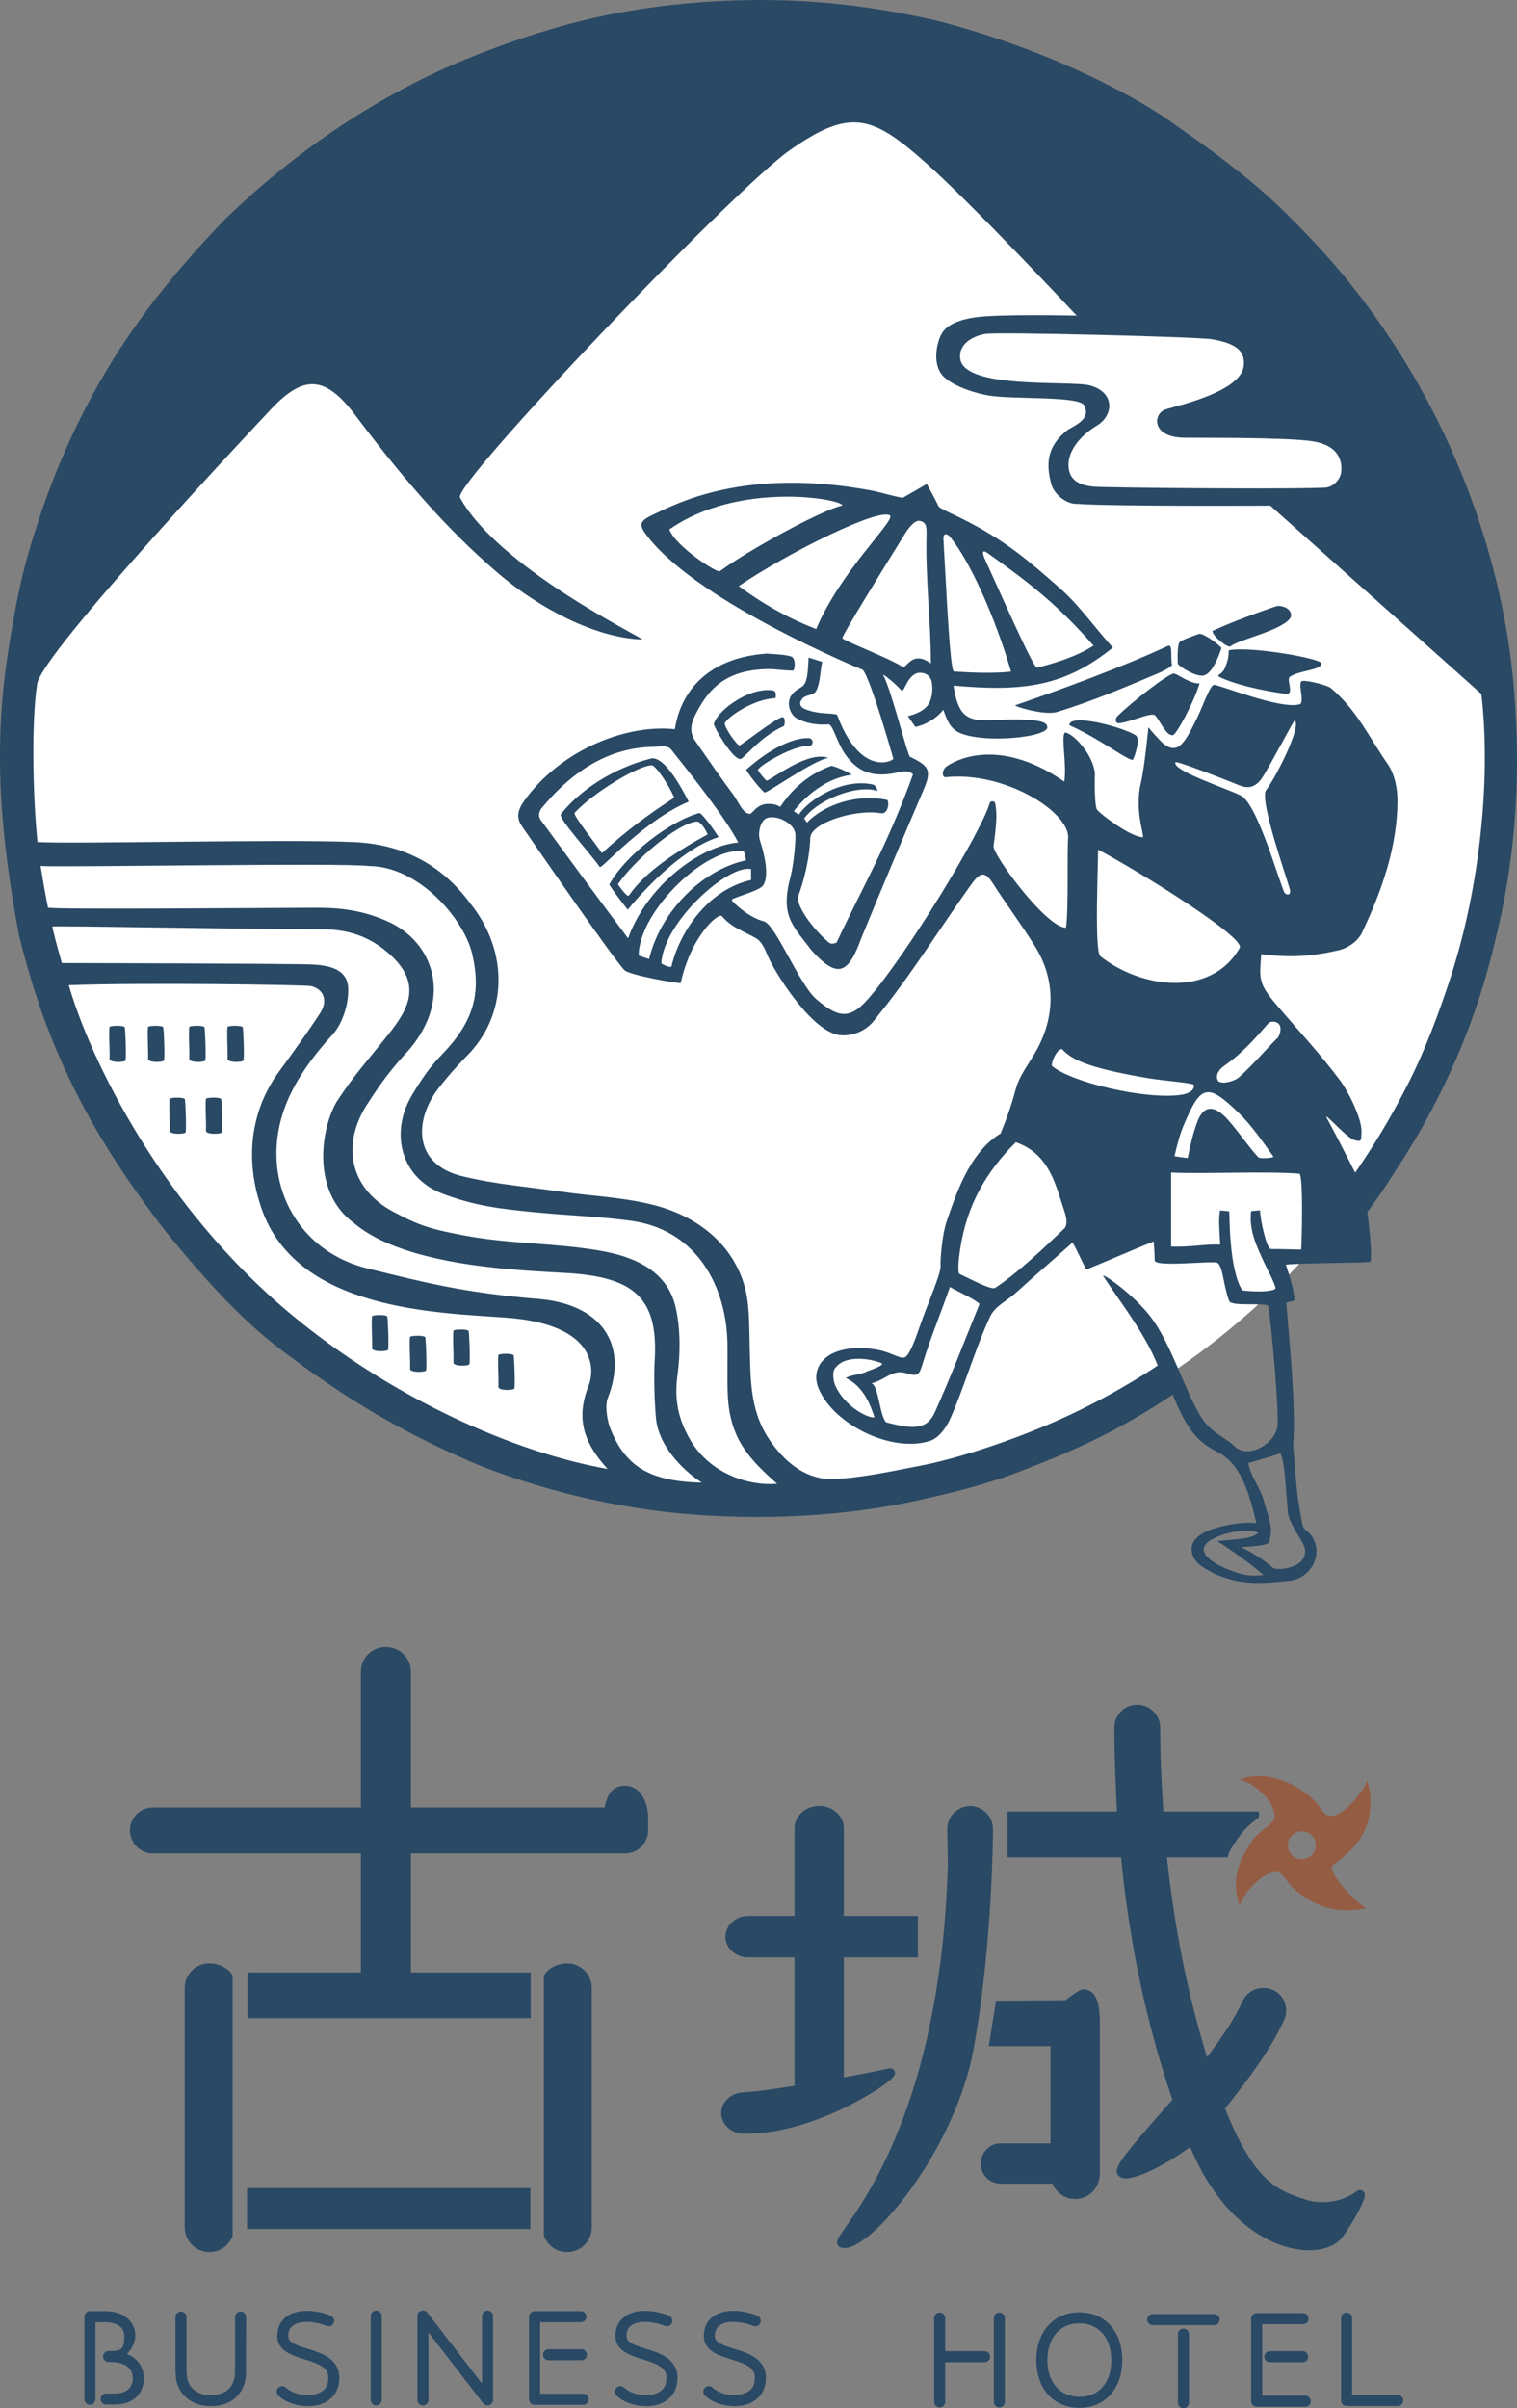<?xml version="1.0" encoding="utf-8"?>
<!-- Generator: Adobe Illustrator 16.0.4, SVG Export Plug-In . SVG Version: 6.00 Build 0)  -->
<!DOCTYPE svg PUBLIC "-//W3C//DTD SVG 1.1//EN" "http://www.w3.org/Graphics/SVG/1.1/DTD/svg11.dtd">
<svg version="1.1" id="レイヤー_1" xmlns="http://www.w3.org/2000/svg" xmlns:xlink="http://www.w3.org/1999/xlink" x="0px"
	 y="0px" width="143.81px" height="228.274px" viewBox="0 0 143.81 228.274" enable-background="new 0 0 143.81 228.274"
	 xml:space="preserve">
<rect x="0" y="0" width="143.81" height="228.274" fill="#808080" stroke="none"/>
<g>
	<g>
		<path fill="#294965" d="M68.85,200.694c-0.031-0.1-0.051-0.202-0.06-0.31C68.799,200.492,68.818,200.595,68.85,200.694z"/>
		<path fill="#294965" d="M68.973,200.978c-0.034-0.059-0.058-0.123-0.083-0.188C68.915,200.854,68.938,200.919,68.973,200.978z"/>
		<path fill="#294965" d="M84.846,196.509c0-0.15-0.074-0.289-0.199-0.371c-0.053-0.035-0.143-0.078-0.267-0.078
			c-0.032,0-0.069,0.002-0.112,0.01c-0.037,0.008-1.896,0.416-4.274,0.846v-11.377h6.604h0.418v-0.418v-3.087v-0.418h-0.418h-6.604
			v-8.321c0-1.162-1.048-2.107-2.337-2.107s-2.336,0.945-2.336,2.107v8.321h-4.412c-1.18,0-2.139,0.893-2.139,1.99
			c0,1.048,0.979,1.933,2.139,1.933h4.412v12.164c-2.232,0.373-3.878,0.586-4.896,0.635c-0.629,0.036-1.209,0.311-1.595,0.756
			c-0.333,0.381-0.493,0.853-0.454,1.326c0.077,1.033,1.022,1.844,2.15,1.844c0.049,0,0.096-0.002,0.144-0.004h0.003
			c3.599,0,7.183-1.383,9.553-2.545C81.2,199.237,84.846,197.292,84.846,196.509z"/>
		<path fill="#294965" d="M68.79,200.385c0.009,0.107,0.028,0.21,0.06,0.31C68.818,200.595,68.799,200.492,68.79,200.385z"/>
		<path fill="#294965" d="M68.89,200.79c0.025,0.064,0.049,0.129,0.083,0.188C68.938,200.919,68.915,200.854,68.89,200.79z"/>
		<path fill="#294965" d="M91.93,171.187h-0.015l-0.015,0.001c-1.201,0.086-2.107,1.032-2.107,2.203l0.066,3.251
			c-0.605,21.582-7.455,31.299-9.706,34.492c-0.659,0.934-0.882,1.25-0.772,1.589c0.047,0.15,0.163,0.266,0.314,0.318
			c0.111,0.038,0.232,0.058,0.361,0.058c2.756,0,10.502-9.445,12.225-18.816c1.832-9.978,1.854-20.784,1.854-20.892
			C94.135,172.176,93.146,171.187,91.93,171.187z"/>
		<path fill="#294965" d="M102.704,188.574c-0.27,0-0.604,0.199-1.565,0.925c-0.055,0.041-0.104,0.079-0.146,0.109l-6.209,0.039
			l-0.353,0.002l-0.058,0.349l-0.562,3.468l-0.078,0.485h0.49h5.363v9.222h-4.742c-1.033,0-1.874,0.869-1.874,1.939
			c0,1.033,0.841,1.873,1.874,1.873h4.926c0.353,0.871,1.197,1.457,2.154,1.457c1.31,0,2.337-1.057,2.337-2.404v-14.291
			C104.261,190.879,104.261,188.574,102.704,188.574z"/>
		<path fill="#294965" d="M129.357,207.897c-0.067-0.18-0.234-0.295-0.425-0.295c-0.113,0-0.226,0.041-0.341,0.125
			c-1.152,0.84-2.369,1.018-3.186,1.018c-0.851,0-1.443-0.188-1.449-0.189l-0.232-0.075c-2.562-0.835-4.779-1.556-7.592-8.616
			c2.819-3.5,4.6-6.162,5.593-8.37c0.246-0.532,0.269-1.153,0.059-1.697c-0.202-0.531-0.606-0.948-1.136-1.175
			c-0.268-0.123-0.562-0.188-0.873-0.188c-0.854,0-1.634,0.492-1.986,1.256c-0.637,1.434-1.739,3.172-3.365,5.307
			c-1.824-5.93-3.1-12.294-3.799-18.938h5.018h0.725l0.119-0.382c0.242-0.594,1.206-2.011,1.943-2.676
			c0.32-0.289,0.782-0.589,0.88-0.727c0.108-0.154,0.003-0.559,0.003-0.559h-0.987h-8.038c-0.204-2.877-0.303-5.492-0.303-7.986
			c0-1.178-0.988-2.139-2.203-2.139c-1.16,0-2.141,0.98-2.141,2.139c0,2.819,0.126,5.547,0.245,7.986h-9.959h-0.418v0.418v3.507
			v0.418h0.418h10.348c0.769,8.021,2.405,15.749,4.869,22.976l-0.216,0.243c-4.086,4.616-5.175,5.962-5.055,6.636
			c0.021,0.118,0.078,0.225,0.164,0.305c0.109,0.141,0.312,0.277,0.688,0.277c1.174,0,3.924-1.363,6.102-2.992
			c2.993,7.222,7.914,9.801,11.278,9.801c1.313,0,2.407-0.391,3.005-1.076C127.55,211.769,129.609,208.556,129.357,207.897z"/>
		<path fill="#955C44" d="M117.477,180.647c-0.07-0.317-0.15-0.634-0.211-0.953c-0.271-1.4-0.006-2.711,0.682-3.944
			c0.269-0.481,0.51-0.978,0.861-1.407c0.365-0.449,0.82-0.796,1.268-1.152c0.176-0.139,0.344-0.287,0.5-0.447
			c0.281-0.292,0.295-0.641,0.191-1.012c-0.179-0.648-0.541-1.185-1.006-1.658c-0.602-0.615-1.301-1.084-2.117-1.367
			c-0.016-0.006-0.033-0.011-0.048-0.019c-0.007-0.003-0.011-0.013-0.034-0.046c0.257-0.069,0.499-0.148,0.748-0.199
			c1.15-0.23,2.262-0.051,3.342,0.358c1.264,0.479,2.366,1.206,3.256,2.233c0.166,0.19,0.311,0.401,0.453,0.611
			c0.304,0.451,0.688,0.594,1.205,0.42c0.514-0.172,0.93-0.503,1.31-0.873c0.702-0.684,1.296-1.451,1.708-2.346
			c0.006-0.016,0.017-0.027,0.047-0.072c0.059,0.258,0.115,0.483,0.158,0.712c0.125,0.68,0.175,1.364,0.105,2.056
			c-0.115,1.135-0.516,2.16-1.198,3.075c-0.535,0.718-1.195,1.307-1.905,1.845c-0.14,0.105-0.273,0.222-0.415,0.328
			c-0.108,0.082-0.134,0.184-0.114,0.316c0.163,1.086,2.459,3.342,3.111,3.666c0.037,0.019,0.071,0.039,0.107,0.059
			c0,0.013-0.002,0.024-0.002,0.037c-0.249,0.051-0.496,0.119-0.748,0.151c-2.32,0.288-4.328-0.403-6.039-1.966
			c-0.365-0.334-0.686-0.729-0.977-1.131c-0.309-0.43-0.652-0.582-1.234-0.396c-0.454,0.144-0.842,0.409-1.203,0.712
			c-0.642,0.54-1.178,1.17-1.561,1.921c-0.08,0.155-0.139,0.323-0.207,0.484C117.499,180.646,117.488,180.647,117.477,180.647z
			 M124.732,174.909c0-0.731-0.589-1.318-1.323-1.32c-0.731-0.002-1.316,0.588-1.315,1.324c0.001,0.731,0.594,1.326,1.32,1.323
			C124.139,176.233,124.734,175.636,124.732,174.909z"/>
		<path fill="#294965" d="M53.764,186.105c-0.736,0-1.707,0.362-2.141,1.056l-0.063,0.102v0.12v24.226v0.256v0.091l0.036,0.083
			c0.41,0.898,1.221,1.436,2.168,1.436c1.289,0,2.336-1.049,2.336-2.336v-22.696C56.1,187.153,55.053,186.105,53.764,186.105z"/>
		<path fill="#294965" d="M19.848,186.105c-1.289,0-2.337,1.048-2.337,2.336v22.696c0,1.287,1.048,2.336,2.337,2.336
			c0.949,0,1.758-0.537,2.166-1.436l0.039-0.083v-0.091v-0.256v-24.226v-0.12l-0.064-0.102
			C21.555,186.468,20.583,186.105,19.848,186.105z"/>
		<path fill="#294965" d="M59.234,169.272c-1.462,0-1.742,1.277-1.909,2.041c-0.001,0.009-0.003,0.017-0.005,0.025H38.953v-12.881
			c0-1.311-1.055-2.338-2.402-2.338c-1.289,0-2.338,1.049-2.338,2.338v12.881H14.457c-1.158,0-2.137,0.979-2.137,2.139
			c0,1.215,0.958,2.204,2.137,2.204h19.756v11.282H23.877h-0.418v0.419v3.507v0.418h0.418h26.016h0.416v-0.418v-3.507v-0.419h-0.416
			H38.953v-11.282h20.352c1.178,0,2.138-0.989,2.138-2.204v-1.191C61.442,171.075,60.854,169.272,59.234,169.272z"/>
		<polygon fill="#294965" points="23.841,207.409 23.422,207.409 23.422,207.827 23.422,210.863 23.422,211.281 23.841,211.281 
			49.855,211.281 50.273,211.281 50.273,210.863 50.273,207.827 50.273,207.409 49.855,207.409 		"/>
	</g>
	<g>
		<path fill="#294965" d="M93.34,222.87h-3.738v-3.14c0-0.288-0.234-0.522-0.523-0.522c-0.293,0-0.521,0.23-0.521,0.522v7.954
			c0,0.287,0.233,0.522,0.521,0.522c0.283,0,0.523-0.239,0.523-0.522v-3.769h3.738c0.293,0,0.522-0.229,0.522-0.522
			C93.862,223.104,93.628,222.87,93.34,222.87z"/>
		<path fill="#294965" d="M94.735,219.208c-0.292,0-0.522,0.23-0.522,0.522v7.954c0,0.287,0.234,0.522,0.522,0.522
			c0.284,0,0.523-0.239,0.523-0.522v-7.954C95.259,219.442,95.023,219.208,94.735,219.208z"/>
		<g>
			<path fill="#294965" d="M102.32,219.186c-2.438,0-4.075,1.821-4.075,4.534c0,2.703,1.638,4.521,4.075,4.521
				c2.436,0,4.072-1.817,4.072-4.521C106.393,221.007,104.756,219.186,102.32,219.186z M102.32,227.194
				c-1.841,0-3.028-1.364-3.028-3.475c0-2.119,1.188-3.489,3.028-3.489c1.838,0,3.026,1.37,3.026,3.489
				C105.347,225.862,104.188,227.194,102.32,227.194z"/>
		</g>
		<path fill="#294965" d="M115.101,219.354h-5.823c-0.295,0-0.524,0.229-0.524,0.521s0.229,0.523,0.524,0.523h5.823
			c0.288,0,0.522-0.235,0.522-0.523S115.389,219.354,115.101,219.354z"/>
		<path fill="#294965" d="M112.188,220.728c-0.287,0-0.521,0.234-0.521,0.523v6.5c0,0.293,0.229,0.523,0.521,0.523
			c0.289,0,0.523-0.236,0.523-0.523v-6.5C112.711,220.968,112.471,220.728,112.188,220.728z"/>
		<path fill="#294965" d="M123.748,227.093h-4.093v-6.783h3.868c0.293,0,0.523-0.23,0.523-0.521c0-0.289-0.234-0.525-0.523-0.525
			h-4.391c-0.283,0-0.523,0.24-0.523,0.525v7.828c0,0.284,0.24,0.523,0.523,0.523h4.615c0.289,0,0.521-0.234,0.521-0.523
			C124.27,227.323,124.041,227.093,123.748,227.093z"/>
		<path fill="#294965" d="M123.493,222.87h-3.114c-0.283,0-0.523,0.24-0.523,0.523c0,0.287,0.235,0.522,0.523,0.522h3.114
			c0.292,0,0.522-0.229,0.522-0.522C124.016,223.104,123.781,222.87,123.493,222.87z"/>
		<path fill="#294965" d="M132.496,227.026h-4.316v-7.296c0-0.292-0.229-0.522-0.521-0.522c-0.289,0-0.523,0.234-0.523,0.522v7.819
			c0,0.287,0.234,0.521,0.523,0.521h4.838c0.289,0,0.523-0.234,0.523-0.521C133.02,227.267,132.779,227.026,132.496,227.026z"/>
	</g>
	<g>
		<path fill="#294965" d="M12.018,223.128c0.509-0.472,0.806-1.109,0.806-1.758c0-0.625-0.267-1.199-0.749-1.62
			c-0.512-0.44-1.236-0.673-2.094-0.673H8.525c-0.283,0-0.523,0.239-0.523,0.523v7.829c0,0.284,0.24,0.523,0.523,0.523
			c0.289,0,0.522-0.235,0.522-0.523v-7.308H9.98c0.605,0,1.093,0.147,1.414,0.426c0.247,0.209,0.383,0.501,0.383,0.822v0.073
			c0.002,0.868-0.049,1.399-1.061,1.409h-0.425c-0.288,0-0.524,0.234-0.524,0.521c0,0.257,0.176,0.464,0.414,0.513l0.467,0.011
			c0.725,0.037,1.936,0.285,1.936,1.526c0,0.942-0.605,1.46-1.705,1.46h-0.812c-0.289,0-0.533,0.24-0.533,0.523
			c0,0.293,0.225,0.522,0.512,0.522h0.834c1.697,0,2.75-0.96,2.75-2.506C13.629,224.37,13.035,223.532,12.018,223.128z"/>
		<path fill="#294965" d="M22.808,219.111c-0.288,0-0.522,0.234-0.522,0.522v4.844l-0.021,0.669
			c-0.126,1.205-0.956,1.896-2.279,1.896c-1.301,0-2.174-0.717-2.277-1.861l-0.033-0.697v-4.85c0-0.288-0.235-0.522-0.523-0.522
			c-0.283,0-0.523,0.239-0.523,0.522v4.857l0.033,0.783c0.158,1.682,1.493,2.812,3.324,2.812c1.859,0,3.132-1.085,3.322-2.847
			l0.022-5.606C23.329,219.346,23.096,219.111,22.808,219.111z"/>
		<path fill="#294965" d="M29.182,222.647c-1.258-0.389-1.852-0.637-1.852-1.223c0-0.463,0.159-0.799,0.488-1.021
			c0.646-0.438,1.943-0.407,3.153,0.075c0.255,0.102,0.554-0.023,0.679-0.295c0.051-0.127,0.048-0.272-0.01-0.4
			c-0.055-0.127-0.159-0.229-0.283-0.279c-1.183-0.475-2.975-0.748-4.129,0.042c-0.618,0.419-0.945,1.069-0.945,1.878
			c0,1.415,1.416,1.854,2.585,2.219c1.59,0.492,2.255,0.848,2.255,1.77c0,0.713-0.295,1.18-0.908,1.431
			c-0.912,0.399-2.391,0.156-3.098-0.51c-0.1-0.099-0.24-0.159-0.372-0.149c-0.139,0.002-0.272,0.063-0.362,0.16
			c-0.1,0.102-0.152,0.233-0.148,0.373c0.002,0.139,0.062,0.273,0.161,0.365c0.663,0.638,1.757,0.999,2.8,0.999
			c0.509,0,1.01-0.087,1.439-0.269c0.988-0.434,1.533-1.286,1.533-2.4C32.168,223.565,30.441,223.035,29.182,222.647z"/>
		<path fill="#294965" d="M35.668,219.021c-0.294,0-0.523,0.229-0.523,0.522v7.953c0,0.287,0.233,0.523,0.523,0.523
			c0.283,0,0.521-0.24,0.521-0.523v-7.953C36.189,219.257,35.955,219.021,35.668,219.021z"/>
		<path fill="#294965" d="M46.219,219.021c-0.292,0-0.522,0.229-0.522,0.522v6.408c-1.405-1.825-5.187-6.735-5.187-6.735
			l-0.002-0.002c-0.139-0.171-0.365-0.238-0.588-0.173c-0.21,0.07-0.35,0.272-0.35,0.502v7.953c0,0.283,0.238,0.523,0.521,0.523
			c0.287,0,0.523-0.236,0.523-0.523v-6.419l5.189,6.737c0.137,0.17,0.378,0.241,0.586,0.172c0.206-0.067,0.35-0.27,0.35-0.49v-7.953
			C46.74,219.251,46.512,219.021,46.219,219.021z"/>
		<path fill="#294965" d="M55.292,226.907h-4.091v-6.785h3.867c0.293,0,0.521-0.229,0.521-0.521c0-0.288-0.232-0.523-0.521-0.523
			h-4.391c-0.283,0-0.523,0.239-0.523,0.523v7.829c0,0.284,0.24,0.523,0.523,0.523h4.614c0.288,0,0.523-0.235,0.523-0.523
			C55.815,227.138,55.586,226.907,55.292,226.907z"/>
		<path fill="#294965" d="M55.113,222.685H52c-0.283,0-0.523,0.238-0.523,0.521c0,0.289,0.234,0.523,0.523,0.523h3.113
			c0.295,0,0.524-0.229,0.524-0.523C55.638,222.918,55.402,222.685,55.113,222.685z"/>
		<path fill="#294965" d="M61.24,222.647c-1.26-0.389-1.852-0.637-1.852-1.223c0-0.463,0.16-0.799,0.489-1.021
			c0.646-0.438,1.942-0.407,3.153,0.075c0.254,0.102,0.553-0.023,0.678-0.295c0.051-0.127,0.047-0.272-0.009-0.4
			c-0.056-0.127-0.159-0.229-0.284-0.279c-1.182-0.475-2.973-0.748-4.129,0.042c-0.617,0.419-0.943,1.069-0.943,1.878
			c0,1.415,1.414,1.854,2.583,2.219c1.591,0.492,2.256,0.848,2.256,1.77c0,0.713-0.296,1.18-0.907,1.431
			c-0.913,0.399-2.393,0.156-3.098-0.51c-0.1-0.099-0.234-0.159-0.372-0.149c-0.14,0.002-0.274,0.063-0.362,0.16
			c-0.1,0.102-0.153,0.233-0.15,0.373c0.004,0.139,0.064,0.273,0.164,0.365c0.661,0.638,1.754,0.999,2.797,0.999
			c0.512,0,1.01-0.087,1.439-0.269c0.99-0.434,1.533-1.286,1.533-2.4C64.227,223.565,62.5,223.035,61.24,222.647z"/>
		<path fill="#294965" d="M69.619,222.647c-1.259-0.389-1.852-0.637-1.852-1.223c0-0.463,0.16-0.799,0.488-1.021
			c0.646-0.438,1.943-0.407,3.154,0.075c0.254,0.102,0.553-0.022,0.68-0.295c0.104-0.262-0.029-0.574-0.295-0.68
			c-1.18-0.475-2.971-0.748-4.129,0.042c-0.617,0.419-0.944,1.069-0.944,1.878c0,1.415,1.416,1.854,2.584,2.219
			c1.592,0.492,2.255,0.848,2.255,1.77c0,0.713-0.293,1.18-0.906,1.431c-0.913,0.399-2.392,0.155-3.098-0.51
			c-0.1-0.099-0.234-0.159-0.371-0.149c-0.141,0.002-0.275,0.063-0.364,0.16c-0.1,0.102-0.153,0.233-0.15,0.373
			c0.004,0.139,0.065,0.273,0.165,0.365c0.66,0.638,1.754,0.999,2.799,0.999c0.509,0,1.007-0.087,1.438-0.269
			c0.99-0.434,1.534-1.286,1.534-2.4C72.606,223.565,70.879,223.035,69.619,222.647z"/>
	</g>
</g>
<g>
	<circle fill="#FFFFFF" cx="71.687" cy="71.593" r="70.534"/>
	<g>
		<path fill="#294965" d="M121.891,119.876c0.322,0.893,0.822,2.586,0.818,3.324c-0.002,0.193-0.786,0.16-0.771,0.348
			c0.249,3.101,0.945,9.852,0.65,13.504c0.344,3.494,0.199,4.023,0.898,7.554c0.16,0.569,0.814,0.489,1.209,1.732
			c0.477,1.502-0.668,3.329-2.472,3.505c-2.489,0.242-4.587,0.511-7.278-0.763c-0.659-0.425-1.979-0.862-1.979-2.3
			c0-0.653,0.57-1.199,1.258-1.547c1.117-0.558,3.585-1.055,4.883-0.844c-0.572-2.351-1.301-5.465-3.514-6.646
			c-1.475-0.831-2.781-1.392-4.416-5.541c-5.155,3.413-9.047,5.187-14.119,7.132c-3.382,1.345-6.926,2.217-10.492,2.979
			c-6.403,1.371-13.295,1.729-19.828,1.326c-7.221-0.443-14.362-2.056-21.191-4.689c-6.431-2.705-11.865-5.742-17.978-10.316
			c-4.581-3.296-8.104-7.352-11.707-11.705c-6.819-8.798-11.248-16.811-14.06-28.277c-1.744-9.341-2.484-17.629-1.027-26.89
			c0.482-3.086,1.016-6.119,1.842-9.05c0.304-1.082,0.668-2.254,1.019-3.321c1.188-3.635,2.623-7.109,4.413-10.593
			c3.369-6.556,7.551-12.039,13.158-17.881c6.695-6.562,14.947-12.139,23.711-15.604c6.243-2.471,11.913-4.072,18.562-4.82
			c8.717-0.981,16.832-0.501,25.381,1.482c11.057,2.876,19.309,7.445,22.689,9.966c3.268,2.256,7.103,5.08,10.129,8.053
			c4.004,3.932,6.787,7.193,9.754,11.564c6.9,10.162,11.446,22.718,12.195,35.215c0.516,7.644-0.057,15.177-1.921,22.535
			c-1.467,6.187-3.646,11.72-6.765,17.33c-1.168,2.098-2.498,4.124-3.926,6.316c-0.754,1.075-1.396,1.927-1.396,1.927
			s0.547,4.111,0.283,4.723C129.85,119.722,123.967,119.694,121.891,119.876z M3.556,79.821c3.64,0.196,23.405-0.292,29.984,0
			c4.401,0.196,8.157,1.916,11.03,5.799c3.742,4.646,3.539,10.676-0.375,14.531c-0.934,0.957-1.886,2.033-2.695,3.1
			c-2.221,2.945-2.375,7.16,2.402,8.264c3.038,0.743,6.198,0.994,9.306,1.445c3.046,0.441,6.183,0.541,9.121,1.36
			c3.865,1.082,7.155,3.629,8.276,7.674c0.473,1.707,0.414,3.863,0.463,5.664c0.093,3.359,0.029,6.312,2.105,9.15
			c1.479,2.02,3.444,3.523,5.985,3.389c2.706-0.143,5.397-0.742,8.071-1.256c3.873-0.742,9.6-2.674,14.17-4.812
			c4.803-2.248,8.355-4.693,8.355-4.693c-1.205-3.059-3.655-6.133-5.188-8.508c0.118-0.152,2.978,1.842,4.566,3.961
			c1.885,2.513,3.158,6.823,4.686,9.365c0.946,1.574,2.354,1.988,3.184,2.811c1.312,1.365,4.139-0.283,4.125-2.201
			c-0.023-3.494-0.793-11.023-0.937-11.105c-0.264-0.149-1.29-0.115-2.009-0.127c-0.771-0.014-1.197-0.026-1.555-0.189
			c-0.17-0.077-0.438-1.231-0.591-1.969c-0.147-0.734-0.282-1.51-0.604-1.752c-0.295-0.279-5.919,0.451-5.969-0.248
			c0,0,0.004-0.878-0.102-1.797c-2.093,0.854-4.312,1.82-6.382,2.664c-0.377-0.694-0.767-1.6-1.292-2.57
			c-1.828,1.647-3.654,3.195-5.316,4.715c-0.938,0.854-2.031,1.287-2.529,2.354c-1.41,3.039-2.373,6.484-3.721,9.559
			c-0.381,0.869-1.086,1.898-1.939,2.177c-3.561,1.166-9.061-1.456-10.559-4.912c-0.693-1.599,0.145-3.015,1.764-3.562
			c1.205-0.407,2.436-0.392,3.702-0.178c1.376,0.23,2.313,0.972,2.718,0.722c0.408-0.253,0.875-1.42,1.328-2.752
			c0.709-2.1,2.103-5.179,2.033-5.92c-0.049-0.514,0.154-3.032,0.598-4.274c0.74-2.062,2.023-6.432,5.105-8.262
			c0.088-0.323,0.73-1.635,1.408-4.147c0.385-1.438,1.337-2.523,2.049-3.852c1.703-3.174,1.729-6.602-0.197-9.72
			c-1.256-2.033-2.703-3.946-3.989-5.958c-0.825-1.291-1.265-1.047-2.138,0.171c-3.01,4.225-5.66,8.535-8.984,12.604
			c-0.766,1.08-1.92,1.627-3.18,1.605c-2.635-0.043-6.059-5.479-6.899-7.191c-0.355-0.727-0.59-1.607-1.255-2.003
			c-0.951-0.569-2.352-1.013-3.237-2.098c-0.325-0.399-2.938,1.863-3.915,6.325c-0.062,0.104-4.819-0.732-5.315-1.197
			c-0.872-0.812-7.727-10.747-9.716-13.623c-0.729-1.055-0.291-1.822,0.49-2.843c3.521-4.592,9.551-6.872,13.979-6.389
			c0.11-0.238,0.515-6.562,8.709-7.166c0.708,0.045,2.04,0.114,2.388,0.313c0.401,0.233,0.295,1.322,0.083,1.3
			c-0.777,0-1.699-0.167-2.448-0.147c-2.894,0.083-4.925,1.016-6.391,3.604c-0.616,1.091-1.175,2.101-0.404,3.206
			c1.196,1.723,2.383,3.451,3.634,5.133c0.447,0.601,0.931,1.874,1.586,1.768c0.229-0.036,0.594-0.886,1.631-0.93
			c0.812-0.035,1.185,0.28,1.185,0.28c0.12-0.02,1.508-2.692,4.868-3.886c0.096-0.033,1.513,0.504,1.931,0.849
			c-3.329,0.418-5.491,3.448-5.491,3.448l0.479,0.332c0.784-1.271,4.062-3.547,7.062-2.847c0.215,0.028,0.465,0.622,0.367,0.591
			c-1.966-0.638-5.666,0.866-6.926,2.612l0.267,0.396c1.766-1.832,4.906-2.725,7.606-2.151c0.189,0.124,0.158,1.394-0.629,1.257
			c-2.389-0.411-6.619,0.917-6.666,2.349c-0.072,2.118-0.696,4.338-1.129,5.477c-0.297,0.781,1.189,2.945,2.795,4.357
			c0.364,0.323,0.604,0.134,0.823,0.09c2.471-5.267,4.833-9.243,7.252-15.952c-0.442-0.473-1.216-0.233-1.576-0.158
			c-2.259,0.483-3.733-0.085-4.899-1.817c-0.752-1.112-1.141-2.794-1.543-2.766c-1.311,0.095-2.379-0.2-3.057-0.606
			c-0.561-0.337-0.99-1.416-0.424-2.195c0.378-0.519,0.893-0.636,1.123-0.905c0.387-0.454,0.418-1.386,0.477-2.626l1.289,0.409
			c-0.193,0.882-0.182,1.986-0.564,2.738c-0.247,0.482-1.154,0.361-1.381,0.835c-0.177,0.235-0.338,0.68,0.465,0.963
			c1.381,0.486,2.34,0.268,2.891,0.476c2.061,5.576,4.959,4.589,5.339,4.18c0,0-2.163-7.658-2.908-8.443
			c0,0-15.158-6.174-20.233-12.432c-0.998-1.231-1.078-1.597,0.307-2.243c2.045-0.955,8.585-4.599,20.762-2.316
			c0.865,0.163,2.18,0.579,2.967,0.69c0.325-0.178,2.271-1.315,2.271-1.315s0.903,1.637,1.096,2.085
			c0.139,0.314,1.545,0.776,3.687,1.964c3.38,1.875,5.339,3.654,7.869,5.864c1.771,1.548,3.358,3.813,4.985,5.596
			c-4.51,3.66-8.456,4.216-15.104,3.605c0.377,2.357,0.927,3.268,2.904,3.288c0.933,0.011,5.906-0.396,5.965,0.556
			c0.491,1.03-6.102,1.733-8.401,0.58c-0.823-0.416-1.132-1.251-1.425-2.134c-1.131,1.386-2.661,1.627-2.661,1.627l-0.707-1.025
			c0,0,1.472-0.29,1.966-1.154c0.087-0.154,0.456-0.771,0.32-1.927c-0.121-1.026-1.012-1.029-1.133-1.029
			c-1.188,0.015-1.506,1.968-1.758,1.685c-0.689-0.779-1.844-1.659-1.729-1.449c0.775,1.409,2.29,7.603,2.535,7.733
			c1.908,0.91,2.061,1.323,1.226,3.27c-2.015,4.708-3.966,9.336-5.866,13.972c-1.205,3.328-2.221,3.833-4.672,1.13
			c-1.807-2.399-3.043-3.259-1.986-7.118c0.264-1.113,0.43-2.844,0.438-3.772c0.013-1.292-2.088-2.114-2.85-1.601
			c-0.494,0.33-0.741,1.37-0.501,2.097c0.423,1.283,0.896,3.354,0.271,4.225c-0.403,0.561-3.016,1.165-2.956,1.372
			c0.06,0.208,1.661,1.689,3.021,2.012c1.131,0.268,3.356,6.003,5.025,7.416c1.988,1.686,3.107,1.945,4.816,0.016
			c3.689-4.163,10.823-15.954,11.572-18.583c0.087-0.304,0.421-0.25,0.52-0.097c0.301,1.305-0.01,2.998-0.135,4.126
			c-0.091,0.849,5.072,7.807,6.865,7.731c0.266-1.854,0.082-6.705,0.207-8.548c0.035-2.502-6.122-6.306-11.629-5.715
			c-0.289,0.033-0.387-0.563,0.023-0.964c0.598-0.451,4.742-3.078,11.241,1.379c0.243-1.667-0.31-4.105,0.035-4.633
			c0.526-0.132,2.665,1.836,2.87,3.893c-0.049,0.729-0.029,3.043,0.182,3.379c0.256,0.402,3.07,2.525,4.247,2.624
			c0.515,0.341-0.764-2.186-0.084-5.098c0.366-1.563,0.721-5.318,0.721-5.318s0.383,0.505,0.872,1.004
			c1.791,2.047,2.525,0.556,3.664-1.718c0.586-1.161,1.253-3.195,1.67-3.303c0.418-0.055,6.385,2.401,8.16,1.834
			c0.479-0.282-0.283-2.065,0.225-2.208c0.708-0.04,2.428,0.459,2.665,0.655c2.516,2.074,3.707,4.784,5.418,7.208
			c0.65,0.924,0.937,2.289,0.937,3.452c-0.004,4.37-1.455,8.483-3.264,12.339c-0.408,1.042-1.492,1.686-2.252,1.865
			c-2.348,0.547-4.459,0.769-7.398,0.384c-0.165,2.23-0.324,2.72,1.379,4.724c2.176,2.56,4.114,4.616,6.042,7.177
			c0.864,1.148,2.19,3.804,2.081,5.071c-0.045,0.537,0.055,0.849-0.506,0.686c-0.713,0.012-2.873-2.575-2.828-2.206
			c1.033,1.874,2.735,5.26,2.735,5.26s0.431-0.6,1.224-1.829c0.527-0.814,1.176-1.843,1.858-3.023
			c0.595-1.029,1.212-2.173,1.819-3.345c1.7-3.288,3.059-7.007,4.088-10.138c2.088-6.364,2.962-12.783,3.219-17.777
			c0.282-5.506-0.249-9.27-0.249-9.27l-20.003-17.843c0,0-14.634,0.084-18.237-0.164c-1.216,0.062-2.288-1.06-2.499-1.799
			c-0.584-2.044-0.396-3.686,1.468-5.174c0.46-0.367,2.381-0.984,1.614-2.386c-0.481-0.88-6.609-0.545-8.953-0.906
			c-1.37-0.211-3.443-0.891-4.37-1.814c-1.079-1.079-0.688-3.072-0.218-3.987c0.518-1.007,1.896-1.415,3.132-1.609
			c2.229-0.352,9.706-0.178,9.706-0.178s-9.844-10.531-14.337-14.513c-5.027-4.451-7.114-5.21-12.886-1.146
			c-5.371,3.783-31.93,31.649-31.239,32.907c3.614,6.576,16.837,13.038,17.302,13.456c-4.48-0.132-9.843-3.016-13.592-6.204
			c-5.186-4.406-9.525-9.607-13.602-15.02c-2.84-3.778-4.891-3.98-8.1-0.524C25.498,39.006,3.656,62.123,3.512,64.905
			C2.975,68.388,3.11,75.557,3.556,79.821z M57.596,139.239c-2.014-2.217-3.137-4.523-1.802-7.867
			c0.602-1.504,0.862-5.854-7.877-6.477c-6.61-0.471-19.86-0.717-23.142-10.396c-1.523-4.411-1.136-9.071,1.682-12.928
			c1.269-1.737,2.741-3.762,3.91-5.566c0.687-1.058,0.414-2.223-0.885-2.535c-0.508-0.121-16.02-0.348-22.964-0.084
			c2.054,7.077,8.777,20.999,21.159,31.267C37.219,132.567,48.796,137.7,57.596,139.239z M73.67,140.647
			c-2.601-2.301-4.195-4.06-4.602-7.45c-0.223-1.843-0.012-4.873-0.145-6.726c-0.357-4.946-3.084-9.932-9.117-10.756
			c-2.766-0.381-5.759-0.493-8.537-0.752c-4.031-0.375-6.233-0.667-9.277-1.797c-3.972-1.475-5.102-5.785-2.897-9.423
			c0.87-1.433,1.606-2.557,2.783-3.767c3.044-3.131,3.741-5.829,2.897-9.508c-0.764-3.342-5.076-8.378-9.837-8.378
			c-2.541-0.327-28.468,0.137-31.089,0c0.312,1.947,0.584,3.392,0.708,3.956c1.509,0.174,18.312,0.031,25.231,0
			c2.533-0.011,4.607,0.246,6.956,1.292c4.319,1.921,6.206,7.186,2.099,12.099c-1.772,1.923-2.631,3.061-4.068,5.294
			c-2.39,3.71-1.768,8.088,2.93,10.348c2.309,1.243,3.705,1.535,6.287,2.031c4.267,0.814,8.501,0.697,12.786,1.424
			c3.206,0.543,6.46,1.829,7.274,5.385c0.457,1.993,0.455,4.367,0.176,6.408c-0.328,2.377,0.078,4.203,1.191,6.133
			C67.3,139.719,71.049,140.878,73.67,140.647z M5.863,91.289c0,0,21.69,0.043,23.722,0.137c1.736,0.079,3.358,0.494,3.423,2.254
			c0.057,1.469-0.514,3.322-1.486,4.393c-2.453,2.708-4.529,5.656-5.137,9.188c-1.015,5.897,2.33,11.47,8.439,12.972
			c5.396,1.328,9.191,2.328,16.453,2.91c6.145,0.626,8.202,4.679,6.336,9.389c-0.289,0.741-0.047,2.236,0.303,3.026
			c1.453,3.593,3.905,4.87,8.617,4.983c-1.996-1.305-4.072-3.576-4.336-6.01c-0.154-1.434-0.234-4.393-0.116-5.826
			c0.261-5.625-1.935-7.635-8.26-8.03c-4.111-0.257-15.319-0.526-20.265-4.741c-4.074-2.969-3.128-8.97-1.646-11.49
			c1.605-2.476,3.068-4.077,4.91-6.396c1.799-2.259,3.348-4.732,0.084-7.631c-1.812-1.609-3.819-2.32-6.303-2.325
			c-7.694-0.011-24.77-0.352-25.65-0.27C5.336,89.514,5.625,90.388,5.863,91.289z M125.689,46.216
			c0.637-0.046,1.389-0.726,1.46-1.504c0.069-0.712,0.025-2.496-2.813-2.896c-2.713-0.383-11.166-0.299-12.143-0.324
			c-3.104-0.076-2.887-2.33-1.656-2.698c1.408-0.419,7.227-1.744,7.379-4.195c0.076-1.212-0.527-2.009-3.006-2.44
			c-1.35-0.234-20.006-0.702-21.445-0.515c-0.939,0.124-2.517,0.785-2.448,2.181c-0.014,3.151,10.454,2.206,12.314,2.711
			c2.361,0.64,2.284,2.831,0.62,3.828c-1.646,0.988-3.014,2.679-2.581,4.321c0.417,1.575,2.519,1.463,3.637,1.489
			C109.436,46.279,123.482,46.37,125.689,46.216z M117.527,89.852c0.504-0.94-8.511-6.653-13.43-9.324
			c0,1.789-0.354,9.569,0.21,10.11C108.025,93.608,114.748,94.68,117.527,89.852z M118.607,114.807
			c0.191-0.037,0.648-0.046,0.838-0.084c0.022,0.908,0.635,3.678,1.024,3.674c0.788-0.004,2.884,0.055,2.884,0.055
			c0.078-1.439,0.189-7.17-0.184-7.199c-3.248-0.249-8.895,0.04-12.15-0.104c0,0,0,5.183,0,7.006
			c1.697,0.103,3.271-0.261,4.652-0.177c-0.056-1.352-0.18-2.328-0.013-3.239c0.175,0.024,0.686,0.051,0.864,0.077
			c0.062,0.375-0.039,5.468,1.246,7.502c0,0,2.128,0.291,3.176-0.127c-0.098-0.596-0.797-1.843-1.039-2.373
			C119.15,118.2,118.366,116.585,118.607,114.807z M96.298,108.271c-2.92,2.914-4.637,6.049-5.27,10.08
			c-0.156,1-0.282,2.289-0.054,2.417c1.083,0.494,3.006,1.555,3.38,1.304c2.305-1.542,4.786-3.954,6.552-5.63
			c0.301-0.285,0.188-1.048,0.059-1.436C100.076,112.331,99.514,109.393,96.298,108.271z M69.993,79.865
			c-1.296-2.439-4.237-6.138-6.351-8.799c-0.367-0.465-1.025-0.287-1.744-0.275c-4.442,0.082-7.904,2.588-10.564,5.831
			c-0.239,0.293-0.32,0.767-0.102,1.065c2.613,3.578,5.524,7.552,8.312,11.259C61.327,83.94,66.377,80.168,69.993,79.865z
			 M88.248,62.886c0-3.828-0.526-8.026-0.416-12.299c-0.006-0.481,0.055-1.119-0.681-1.216c-0.445-0.068-1.058,0.737-1.288,1.106
			c-1.905,3.061-6.07,9.779-6.004,10.023c0.052,0.207,4.578,1.957,5.662,2.689C85.963,63.489,86.386,61.556,88.248,62.886z
			 M77.373,59.629c2.302-5.436,7.311-10.091,7.025-10.733c-0.802-0.923-9.695,3.477-14.359,6.66
			C72.676,57.501,75.125,58.772,77.373,59.629z M79.859,47.924c0-0.629-9.82-2.357-16.408,2.263
			c0.614,1.636,4.541,4.139,4.771,3.971C71.291,51.913,78.223,48.217,79.859,47.924z M82.623,131.124
			c0.688,0.278,0.73,2.961,1.375,3.695c2.463,0.656,3.852,0.774,4.631-0.963c1.561-3.482,2.561-6.135,4.23-10.258
			c-0.572-0.523-1.996-1.131-2.811-1.604c-0.842,2.43-1.851,4.871-2.563,7.199c-0.329,1.072-0.408,1.347-1.567,0.98
			C84.578,129.758,83.963,130.798,82.623,131.124z M90.027,50.843c-0.303-0.291-0.594-0.315-0.594,0.23
			c0.232,3.76,0.602,12.549,0.994,12.575c1.436,0.101,3.693,0.21,5.414,0.014C94.838,60.102,92.419,53.763,90.027,50.843z
			 M103.666,61.195c-3.34-3.811-6.075-5.953-9.96-8.712c-0.511-0.387-0.637-0.244-0.411,0.361
			c1.418,3.085,4.674,10.529,5.014,10.445C99.795,62.919,102.021,62.28,103.666,61.195z M111.426,72.259
			c-0.324,0.794,4.993,2.533,6.123,3.118c1.591,0.579,3.694,8.2,4.219,9.247c0.236,0.262,0.562,0.231,0.542-0.187
			c-0.163-0.783-2.931-8.481-2.298-9.515c0.906-1.176,3.445-6.134,2.71-6.645c-0.165,0.211-2.034,3.731-2.925,5.226
			c-0.537,0.896-1.216,1.377-2.248,0.962C115.694,73.717,111.426,72.055,111.426,72.259z M118.344,138.681
			c0.12,1.103,1.168,2.443,1.426,3.446c0.406,1.573,1.021,2.616,0.523,4.062c-0.139,0.412-2.766,0.439-2.656,0.482
			c0.92,0.352,2.507,1.448,3.032,1.941c0.358,0.33,3.289,0.051,3.042-1.746c-0.104-0.77-1.46-2.275-1.622-3.488
			c-0.22-2.487-0.296-4.94-0.717-5.613C120.51,138.062,118.609,138.589,118.344,138.681z M99.709,101.027
			c1.801,1.577,9.086,3.284,12.366,2.734c0.716-0.121,1.218-0.482,1.083-0.945c-0.498-0.213-2.98-0.385-4.318-0.613
			c-6.053-1.029-7.295-1.841-8.172-2.766C100.249,99.437,99.709,100.45,99.709,101.027z M111.341,109.591
			c0.237,0.062,1.253,0.182,1.253,0.182c0.21-1.104,0.517-2.408,0.919-3.462c0.604-1.584,1.565-1.443,2.538-0.535
			c0.892,0.83,2.545,3.268,3.271,3.943c0.115,0.108,1.299,0.077,1.402-0.076c-0.889-1.247-2.066-2.96-3.265-4.119
			c-2.984-2.887-3.612-2.747-5.237,1.119C111.883,107.449,111.654,108.228,111.341,109.591z M120.759,96.85
			c-0.237-0.028-0.416,0.028-0.573,0.209c-1.126,1.297-2.465,2.827-4.153,3.986c-0.386,0.267-0.914,0.873-0.543,1.437
			c0.428,0.359,1.593-0.044,1.915-0.325c1.345-1.177,2.476-2.542,3.738-3.811C121.297,98.191,121.775,96.966,120.759,96.85z
			 M70.526,80.709c-3.456-0.627-9.979,5.66-9.979,9.867l0.982,0.334c1.092-4.484,4.986-8.459,9.207-9.363L70.526,80.709z
			 M62.689,91.289c0,0.105,0.922,0.506,0.965,0.319c0.711-3.042,3.292-7.232,7.55-8.195c0,0,0-1.116,0-1.027
			C69.094,81.901,62.967,87.275,62.689,91.289z M118.42,149.326c0.496,0.079,1.945-0.06,1.328-0.065
			c-1.543-1.324-3.803-2.85-4.357-3.176c1.152-0.151,3.19-0.134,3.857-0.743c0.185-0.204-2.187-0.573-4.284,0.538
			C112.052,147.424,117.413,149.326,118.42,149.326z M82.881,134.286c-0.316-0.909-0.928-2.838-2.709-3.668
			c0.592-0.33,1.455-0.311,1.991-0.61c0.317-0.127,1.79-0.616,1.394-0.791c-0.934-0.417-3.581-0.884-4.459,0.583
			c-0.202,0.336-0.098,1.163,0.117,1.607C80.371,133.819,83.027,134.636,82.881,134.286z"/>
		<path fill="#294965" d="M96.226,66.86c4.429-1.524,10.319-3.684,14.5-5.641c0.468-0.175,0.219,1.005,0.376,1.822
			c-0.143,0.255-1.033,0.668-1.488,0.856c-3.092,1.303-6.195,2.617-9.396,3.589C99.018,67.852,96.215,66.967,96.226,66.86z"/>
		<path fill="#294965" d="M116.229,63.041c0.366-0.934,0.166-1.376,0.306-1.406c2.039-0.396,8.736,0.792,8.736,1.253
			c0,0.668-2.205,0.654-3.013,1.286c-0.312,0.246,0.401,1.544-0.24,1.607c-1.456-0.156-4.821-0.791-6.489-1.65
			C115.332,63.885,115.917,64.045,116.229,63.041z"/>
		<path fill="#294965" d="M105.891,67.932c1.412-1.421,4.879-4.084,5.383-4.084c0.32,0,1.463,0.961,2.441,0.939
			c-0.559,1.85-2.289,5.047-2.572,4.906c-0.611,0.004-1.134-1.302-1.627-1.867c-0.308-0.372-2.213,0.576-3.34,0.717
			C105.815,68.63,105.638,68.287,105.891,67.932z"/>
		<path fill="#294965" d="M111.66,62.935c-0.059-0.869,0-1.894,0.157-2.059c0.191-0.205,1.26-0.572,1.813-0.778
			c0.418-0.154,1.963,1.044,2.166,1.326c-0.34,1.061-0.99,2.524-1.745,2.615C113.297,64.127,111.883,63.238,111.66,62.935z"/>
		<path fill="#294965" d="M73.521,66.172c-2.23,0.096-4.714,1.937-4.809,2.403c-0.072,0.35,1.176,2.127,1.402,2.083
			c0.182-0.037,3.428-2.57,4.026-2.669c0.36-0.059,0.259,0.695,0.177,0.83c-2.415,1.069-3.929,3.325-4.186,3.121
			c-0.782-0.095-2.492-3.072-2.461-3.338c0.5-1.473,3.599-3.53,5.638-3.14C73.615,65.517,73.553,65.97,73.521,66.172z"/>
		<path fill="#294965" d="M70.736,72.967c1.853-1.656,4.18-3.068,5.979-3.001c0.499,0.117,0.369,0.806-0.102,0.765
			c-1.314-0.117-4.516,1.752-4.764,2.236c-0.029,0.063,0.646,0.954,0.85,1.038c0.662-0.269,3.955-2.872,5.83-2.158
			c-1.445,0.205-5.881,3.426-6.062,3.272C72.025,74.744,71.086,73.576,70.736,72.967z"/>
		<path fill="#294965" d="M114.943,59.807c1.682-0.787,4.447-1.809,6.009-2.332c0.433-0.146,1.567,0.147,1.428,0.991
			c-0.601,1.254-4.892,2.116-5.745,2.808C116.428,61.446,114.943,60.332,114.943,59.807z"/>
		<path fill="#294965" d="M101.37,68.74c0-1.166,5.037,0.165,6.282,0.956c0.502,0.322-0.081,1.991-0.24,2.292
			C107.179,72.307,104.36,70.07,101.37,68.74z"/>
		<path fill="#294965" d="M11.906,100.507c-0.031,0.205-1.539,0.249-1.521-0.141c0.039-0.844-0.084-2.134-0.01-3.003
			c-0.021-0.15,1.43-0.203,1.457,0.035C11.912,98.071,11.973,100.062,11.906,100.507z"/>
		<path fill="#294965" d="M15.557,100.507c-0.031,0.205-1.541,0.249-1.523-0.141c0.041-0.844-0.082-2.134-0.008-3.003
			c-0.024-0.15,1.43-0.203,1.456,0.035C15.558,98.071,15.623,100.062,15.557,100.507z"/>
		<path fill="#294965" d="M19.465,100.507c-0.028,0.205-1.538,0.249-1.521-0.141c0.04-0.844-0.083-2.134-0.009-3.003
			c-0.024-0.15,1.429-0.203,1.457,0.035C19.469,98.071,19.531,100.062,19.465,100.507z"/>
		<path fill="#294965" d="M23.094,100.507c-0.029,0.205-1.541,0.249-1.523-0.141c0.039-0.844-0.081-2.134-0.008-3.003
			c-0.025-0.15,1.432-0.203,1.457,0.035C23.094,98.071,23.156,100.062,23.094,100.507z"/>
		<path fill="#294965" d="M17.604,107.319c-0.033,0.204-1.542,0.248-1.522-0.141c0.037-0.845-0.082-2.135-0.008-3.004
			c-0.025-0.149,1.429-0.202,1.457,0.036C17.605,104.882,17.667,106.875,17.604,107.319z"/>
		<path fill="#294965" d="M21.045,107.319c-0.028,0.204-1.539,0.248-1.521-0.141c0.039-0.845-0.079-2.135-0.004-3.004
			c-0.028-0.149,1.426-0.202,1.453,0.036C21.049,104.882,21.11,106.875,21.045,107.319z"/>
		<path fill="#294965" d="M36.795,127.927c-0.031,0.203-1.541,0.248-1.522-0.139c0.04-0.846-0.082-2.137-0.007-3.004
			c-0.024-0.152,1.428-0.203,1.456,0.032C36.797,125.489,36.861,127.484,36.795,127.927z"/>
		<path fill="#294965" d="M40.396,129.888c-0.031,0.204-1.539,0.248-1.521-0.139c0.039-0.847-0.084-2.138-0.012-3.004
			c-0.02-0.151,1.432-0.205,1.457,0.033C40.399,127.451,40.462,129.442,40.396,129.888z"/>
		<path fill="#294965" d="M44.506,129.298c-0.027,0.205-1.54,0.249-1.521-0.139c0.039-0.844-0.081-2.135-0.007-3.003
			c-0.026-0.151,1.43-0.203,1.456,0.033C44.508,126.862,44.57,128.856,44.506,129.298z"/>
		<path fill="#294965" d="M48.77,131.601c-0.031,0.203-1.539,0.248-1.522-0.141c0.04-0.845-0.081-2.135-0.006-3.004
			c-0.023-0.149,1.428-0.203,1.457,0.035C48.773,129.163,48.836,131.157,48.77,131.601z"/>
		<path fill="#294965" d="M65.289,75.992c-4.18,1.744-8.211,6.332-8.42,6.204c-0.934-1.326-3.982-4.662-3.701-5.016
			c2.395-2.993,6.02-4.635,8.379-5.229C62.998,71.302,65.021,75.515,65.289,75.992z M63.918,75.612
			c-0.486-1.152-1.75-3.07-2.134-3.068c-1.259,0.009-5.544,2.582-7.325,4.521c-0.031,0.378,2.121,3.052,2.601,3.804
			C59.414,78.724,61.252,77.354,63.918,75.612z"/>
		<path fill="#294965" d="M57.755,83.852c1.517-2.795,5.827-6.074,8.559-6.784c0.136-0.035,1.108,1.179,1.812,2.283
			c-4.207,1.297-8.615,6.88-8.615,6.88S58.375,84.823,57.755,83.852z M58.577,83.826c0,0,0.884,1.291,1.04,1.062
			c1.608-2.334,4.673-4.267,7.466-5.793c-0.209-0.539-0.724-1.247-1.019-1.222C64.209,78.024,60.068,81.608,58.577,83.826z"/>
	</g>
</g>
</svg>
